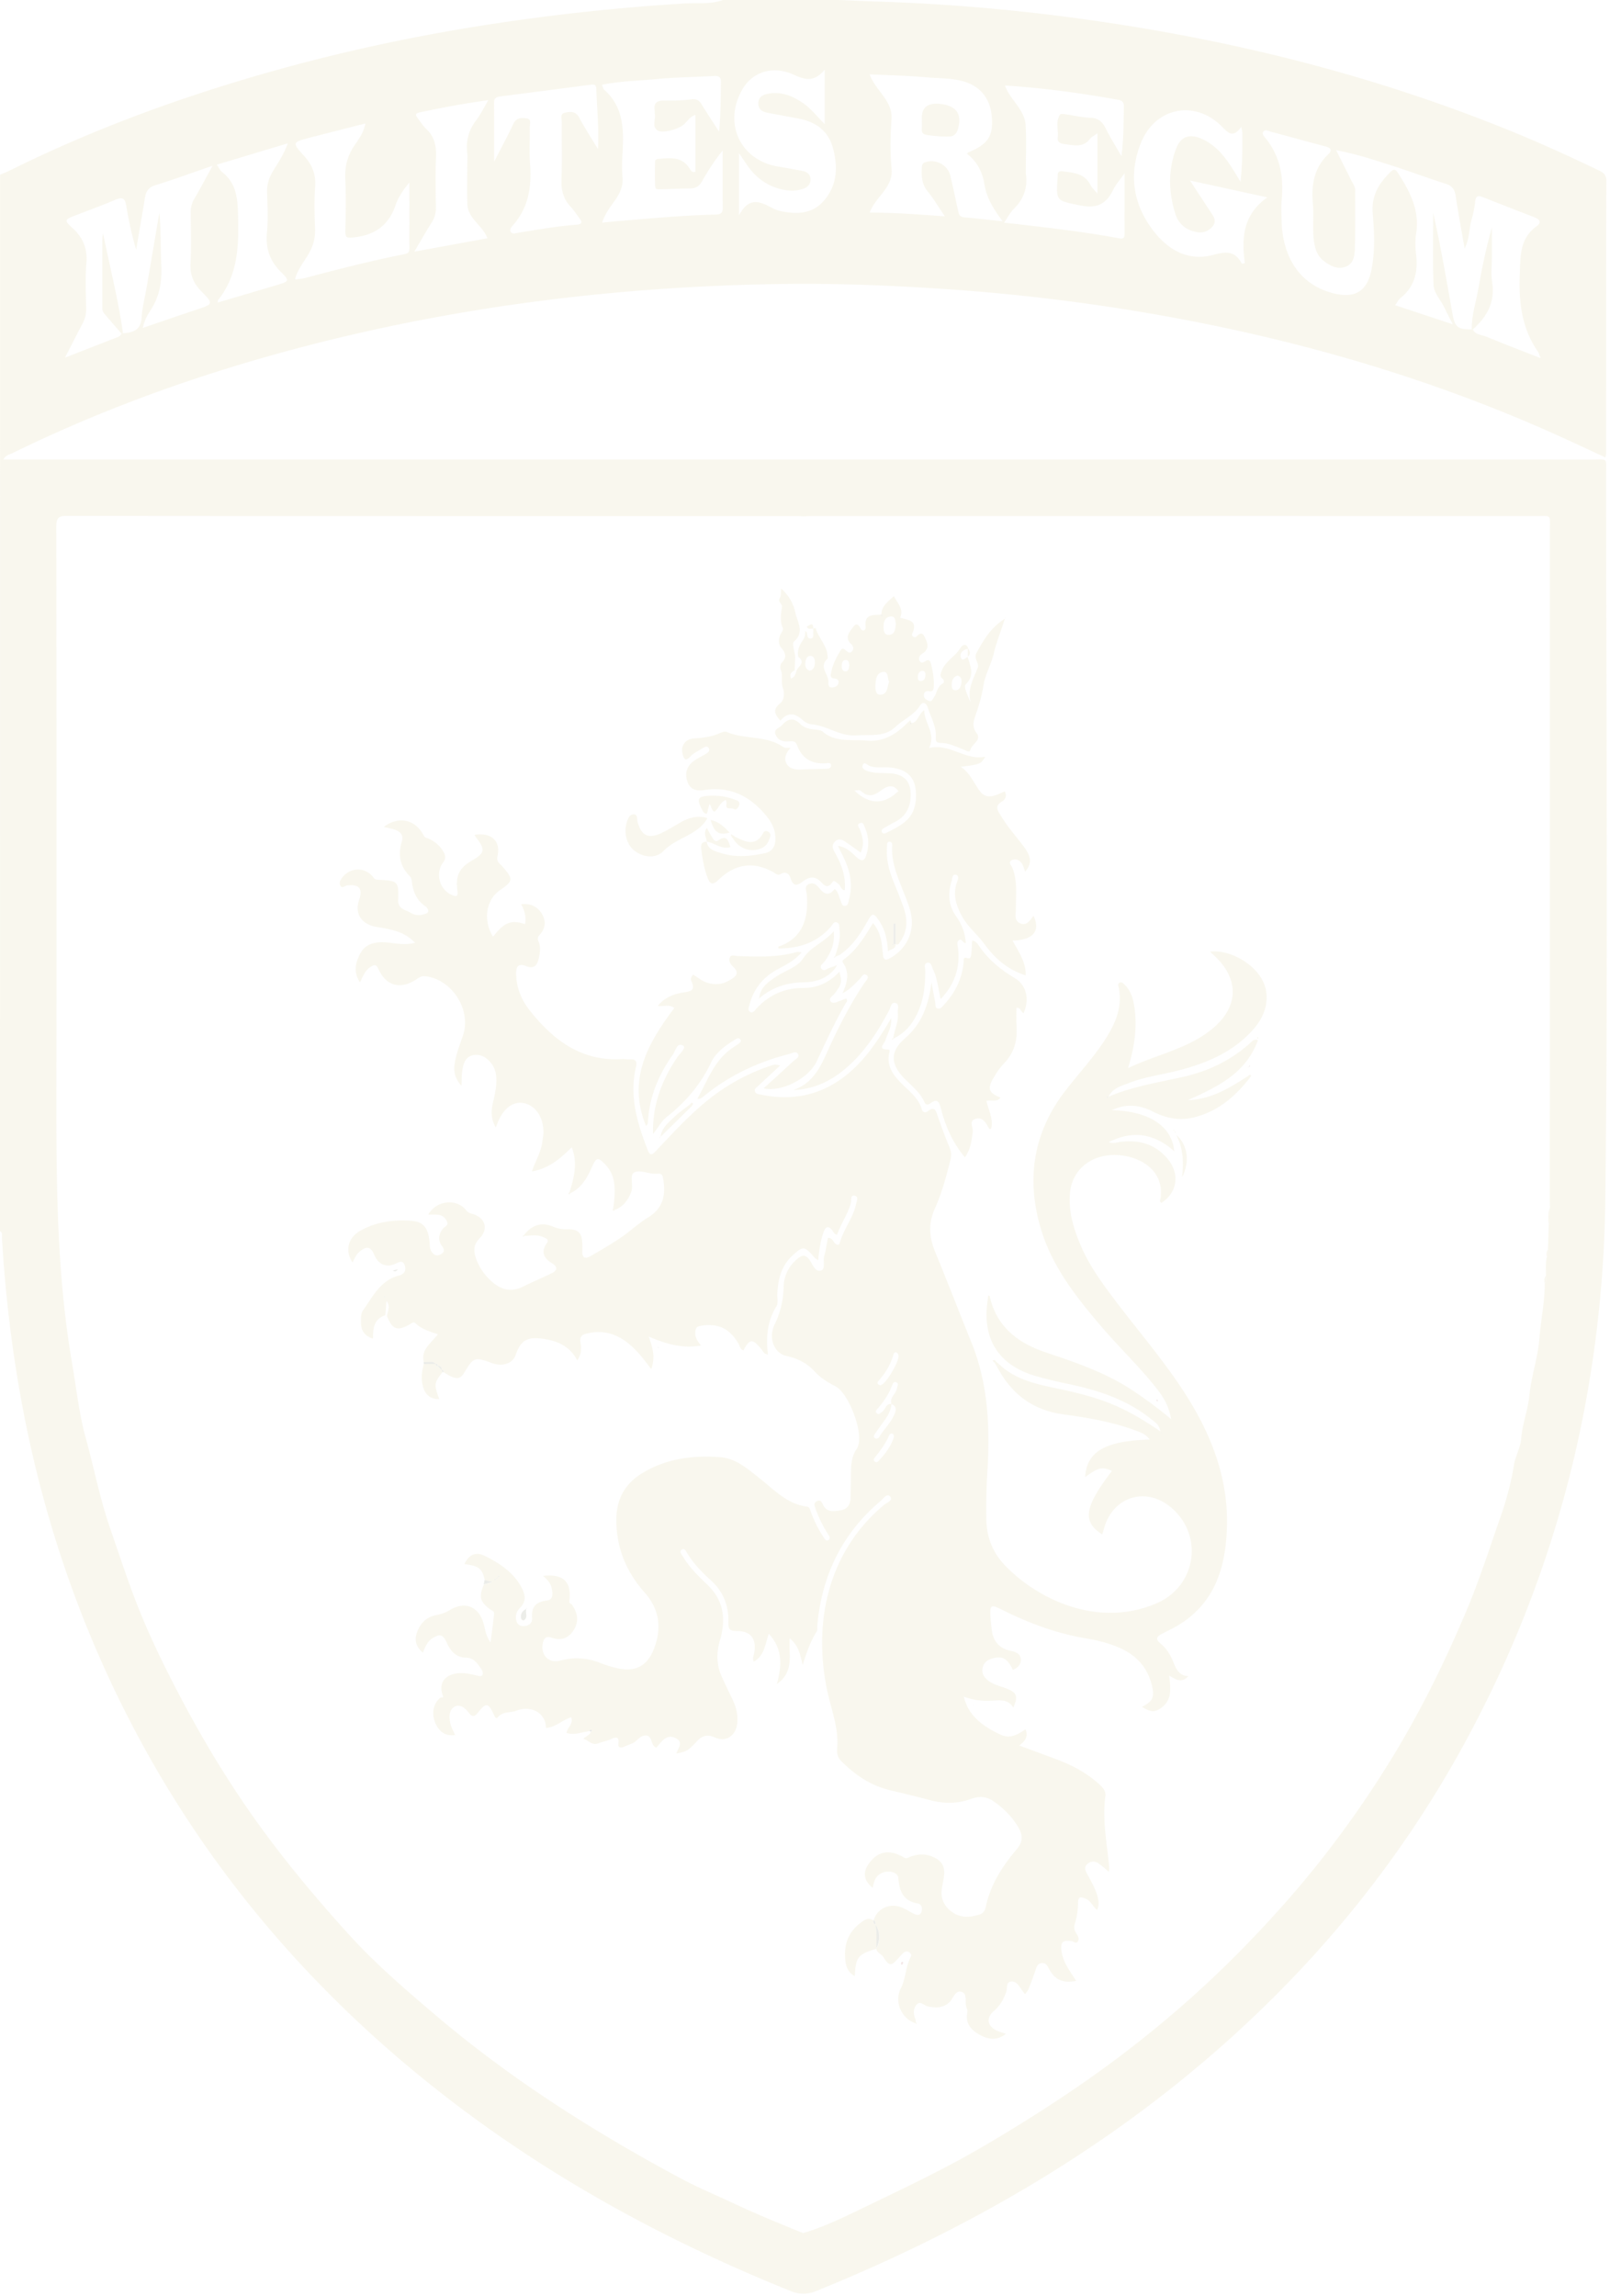 <svg xmlns="http://www.w3.org/2000/svg" width="364" height="519" fill="none"><g opacity=".1"><path fill="#C2B053" d="M189.743 0c3.245.132 6.491.282 9.741.39 20.411.692 40.667 2.851 60.796 6.315 28.225 4.86 55.687 12.392 82.198 23.284 6.432 2.64 12.746 5.541 19.015 8.55 1.023.491 1.677.964 1.673 2.31-.05 20.583-.037 41.171-.046 61.755 0 .209-.077.418-.159.813-3.686-1.704-7.287-3.4-10.914-5.036-29.644-13.356-60.646-22.152-92.649-27.616a452.242 452.242 0 0 0-46.544-5.473c-12.079-.791-24.166-1.269-36.262-1.087-36.24.537-72.011 4.855-107.132 13.951-23.015 5.96-45.344 13.851-66.723 24.325-.641.314-1.446.418-1.964 1.396H3.74c118.764 0 237.533 0 356.297.009 3.541 0 3.082-.478 3.082 3.168 0 54.491.441 108.986-.163 163.472-.487 44.009-11.015 85.726-32.321 124.465-14.401 26.184-33.085 48.922-55.568 68.574-26.939 23.547-57.523 40.994-90.553 54.382-1.927.781-3.732.813-5.687.027-31.993-12.874-61.673-29.657-88.02-52.073-25.235-21.465-45.773-46.717-61.078-76.16-13.224-25.434-21.798-52.373-26.189-80.684a301.418 301.418 0 0 1-3.096-29.289c-.027-.495.169-1.091-.445-1.409.01-79.611.01-159.231.01-238.851.758-.332 1.536-.632 2.277-1 15.87-7.87 32.344-14.215 49.254-19.448 19.72-6.105 39.794-10.624 60.204-13.71 14.424-2.183 28.898-3.728 43.458-4.587 2.728-.16 5.546.245 8.21-.76h26.325l.005-.004zM66.792 63.182c.736-.109 1.495-.145 2.214-.336 6.55-1.76 13.123-3.418 19.756-4.85 4.641-1.005 3.705-.06 3.768-4.692.055-4.01.014-8.019.014-12.032-1.377 1.659-2.5 3.313-3.123 5.136-1.568 4.573-4.723 6.769-9.437 7.255-1.455.15-1.964.16-1.919-1.486.11-3.928.169-7.864-.009-11.787-.127-2.769.505-5.146 2.037-7.446.95-1.423 2.096-2.837 2.518-5.024-4.477 1.141-8.628 2.182-12.769 3.26-3.705.964-3.828 1.095-1.173 3.973 1.923 2.086 2.796 4.26 2.582 7.11-.227 3.082-.154 6.196-.018 9.291.1 2.287-.45 4.241-1.664 6.187-1.063 1.705-2.309 3.36-2.864 5.36l-.186.268c.09-.06.182-.118.273-.182v-.005zM27.434 75.38c.127 0 .25-.014.377-.041 2.264-.155 4.046-.696 4.21-3.546.127-2.246.727-4.46 1.109-6.691.968-5.669 1.932-11.342 2.896-17.015.4 4.032.254 8.037.445 12.028.168 3.582-.4 6.86-2.36 9.919-.736 1.15-1.49 2.377-1.804 4.091 4.205-1.432 8.169-2.818 12.151-4.132 3.741-1.236 3.85-1.3 1.1-4.087-1.832-1.854-2.632-3.805-2.482-6.437.218-3.768.082-7.56.041-11.341-.014-1.173.218-2.187.828-3.214 1.327-2.241 2.532-4.56 4.118-7.446-4.741 1.632-8.824 3.132-12.97 4.418-1.577.491-2.1 1.45-2.331 2.891-.632 3.892-1.319 7.778-1.982 11.665-.982-3.305-1.696-6.61-2.237-9.946-.282-1.755-.936-1.991-2.51-1.314-2.977 1.282-6.04 2.368-9.063 3.55-2.396.937-2.5 1.069-.591 2.805 2.409 2.196 3.436 4.682 3.15 7.992-.291 3.377-.1 6.8-.046 10.205a6.857 6.857 0 0 1-.84 3.464c-1.269 2.368-2.469 4.773-3.946 7.655 4.21-1.641 7.896-3.087 11.591-4.514.51-.195 1-.355 1.15-.96h-.004zm305.316-.896c.077 0 .154-.004.232-.009.641 1.264 2.022 1.205 3.086 1.646 3.928 1.632 7.91 3.145 12.251 4.85-.323-.795-.4-1.168-.604-1.459-3.673-5.278-4.369-11.155-4.114-17.447.168-4.164-.059-8.128 3.804-10.914 1.105-.796.805-1.546-.481-2.032-3.883-1.473-7.742-3-11.606-4.524-1-.39-1.664-.463-1.795.96-.137 1.418-.46 2.836-.846 4.21-.568 2.031-.409 4.254-1.55 6.4-.718-4.155-1.441-8.01-2.023-11.883-.218-1.437-.773-2.26-2.223-2.723-4.241-1.35-8.405-2.928-12.651-4.269-3.855-1.218-7.696-2.514-12.142-3.323 1.291 2.573 2.4 4.778 3.505 6.978.336.668.805 1.287.8 2.091-.014 4.387.055 8.778-.077 13.16-.046 1.55-.264 3.373-1.969 4.064-1.854.755-3.554-.1-5.041-1.245-1.114-.855-1.732-2.023-2.046-3.423-.704-3.15-.15-6.342-.431-9.492-.378-4.241.204-8.096 3.45-11.196.995-.95.609-1.482-.609-1.8-4.16-1.096-8.301-2.241-12.451-3.36-.55-.15-1.237-.559-1.632.078-.305.49.2 1.018.523 1.409 3.377 4.118 4.141 8.891 3.659 14.028-.141 1.5-.05 3.023-.018 4.537.186 8.805 4.55 14.842 11.964 16.57 4.733 1.104 7.401-.587 8.356-5.383.836-4.196.636-8.482.286-12.66-.341-4.023 1.296-6.723 3.887-9.323.954-.96 1.259-.769 1.918.263 2.637 4.137 4.837 8.337 4.009 13.524-.245 1.55-.19 3.191-.009 4.755.459 3.923-.331 7.31-3.564 9.878-.436.35-.691.927-1.159 1.587l13.024 4.314c-.8-1.573-1.373-2.61-1.864-3.687-.813-1.782-2.432-3.328-2.505-5.282-.195-5.41-.068-10.828-.068-16.243 1.705 7.606 3.014 15.243 4.369 22.87.536 3.014 1.209 3.5 4.355 3.496v.01zm17.678 198.471c-.013-.455-.045-.905-.045-1.359.009-50.623.023-101.245.027-151.867 0-3.423.428-3.064-2.973-3.064-54.459-.009-108.913-.005-163.372 0-.832 0-1.659.055-2.491.082-.455-.023-.905-.064-1.359-.064-55.064 0-110.127.009-165.191-.05-2.023 0-2.291.723-2.291 2.482.045 42.376.073 84.753.018 127.129-.027 20.833.032 41.648 3.596 62.268.95 5.501 1.527 11.106 3.01 16.461 1.872 6.769 3.186 13.674 5.486 20.356 2.05 5.96 4.018 11.992 6.314 17.824 2.128 5.405 4.637 10.751 7.292 15.988 5.25 10.36 11.023 20.379 17.642 29.925 6.923 9.992 14.665 19.329 22.82 28.311 6.023 6.633 12.824 12.474 19.651 18.27 17.025 14.447 35.758 26.325 55.382 36.844 3.814 2.046 7.81 3.705 11.724 5.541 5.228 2.455 10.555 4.655 15.906 6.805 4.523-1.332 8.746-3.359 12.978-5.405 9.251-4.473 18.561-8.832 27.448-14.023 7.091-4.142 14.051-8.492 20.847-13.12 10.105-6.878 19.674-14.419 28.68-22.665 6.405-5.864 12.46-12.078 18.256-18.565 9.337-10.451 17.592-21.67 24.906-33.599 6.519-10.632 11.992-21.792 16.842-33.284 2.96-7.005 5.265-14.251 7.769-21.406 1.287-3.682 2.346-7.61 2.987-11.565.327-2.032 1.477-3.996 1.627-5.928.264-3.368 1.528-6.468 1.859-9.814.428-4.341 1.937-8.587 2.269-12.928.318-4.155 1.236-8.247 1.195-12.429.441-.518.232-1.145.287-1.727-.005-1.405-.141-2.814.209-4.2.382-.528.195-1.132.241-1.705.054-1.846.113-3.696.168-5.541.596-1.291.136-2.66.286-3.983v.005zM213.613 48.899c-1.478-2.172-2.546-4-3.873-5.618-1.328-1.623-1.437-3.419-1.328-5.328.032-.536.05-1.014.705-1.25 2.314-.85 5.091.495 5.71 2.932.65 2.56 1.15 5.155 1.731 7.728.178.786.21 1.664 1.373 1.764 2.751.245 5.496.554 8.746.89-2.091-2.79-3.641-5.3-4.123-8.382-.427-2.727-1.672-5.146-3.959-6.896.2-.159.3-.286.432-.34 4.396-1.833 5.573-3.665 5.196-8.088-.355-4.141-2.728-6.932-6.578-7.96-2.737-.731-5.551-.622-8.323-.877-4.164-.382-8.356-.454-12.702-.668 1.342 3.8 5.26 5.873 4.942 10.21-.273 3.687-.328 7.432.013 11.11.41 4.364-3.668 6.3-4.936 9.946 5.641-.023 11.041.418 16.965.836l.009-.009zM157.217 25.97c-1.232.441-1.782 1.396-2.527 2.1-1.178 1.119-4.923 2.182-6.037 1.41-1.35-.937-.336-2.51-.614-3.769-.045-.218.028-.459-.013-.677-.319-1.882.636-2.346 2.323-2.31 1.959.041 3.945.005 5.882-.259 1.191-.163 1.814.173 2.391 1.123 1.273 2.078 2.623 4.114 3.946 6.164.404-3.836.363-7.518.422-11.196.023-1.36-.709-1.423-1.727-1.368-4.3.232-8.614.286-12.896.695-4.033.387-8.115.428-12.265 1.296.214.477.273.904.518 1.123 4.473 3.99 4.437 9.228 4.11 14.574-.105 1.732-.132 3.486.013 5.214.155 1.854-.454 3.34-1.459 4.84-1.114 1.656-2.459 3.21-3.141 5.401 1.382-.136 2.559-.268 3.746-.363 7.223-.596 14.442-1.273 21.692-1.455.95-.023 1.823-.064 1.814-1.414-.032-4.35-.014-8.705-.014-13.06-1.822 2.218-3.282 4.55-4.654 6.928-.582 1.01-1.296 1.605-2.496 1.627-2.269.041-4.532.132-6.801.196-.522.014-1.259.104-1.291-.564-.1-1.882-.091-3.773-.027-5.66.023-.713.727-.627 1.241-.677 2.532-.259 4.996-.354 6.578 2.25.227.373.545.95 1.282.678V25.96l.004.01zm69.797 24.357c8.932 1.027 17.606 1.982 26.184 3.582.845.159 1.054-.282 1.054-1.005-.004-4.346 0-8.687 0-13.733-1.122 1.596-1.991 2.541-2.527 3.65-1.568 3.233-3.641 4.42-7.492 3.624-5.364-1.11-5.541-.85-5.104-6.414.013-.15.009-.3.013-.455.014-.66.318-.955 1-.864 2.46.341 5.019.414 6.383 3.082.35.691.981 1.237 1.586 1.969V30.148c-.695.5-1.296.759-1.641 1.214-1.668 2.177-3.878 1.44-5.991 1.182-.814-.1-1.464-.464-1.337-1.46.218-1.74-.586-3.6.55-5.2.15-.214.868-.087 1.309-.027 1.869.254 3.723.709 5.596.777 1.787.064 2.655.936 3.396 2.414 1.073 2.14 2.35 4.173 3.541 6.255.528-3.905.491-7.592.55-11.278.018-1.16-.641-1.355-1.523-1.51-8.368-1.486-16.778-2.64-25.365-3.182 1.218 3.296 4.482 5.419 4.686 8.988.196 3.468.041 6.955.041 10.432 0 .15-.018.305 0 .455.478 3.123-.418 5.746-2.686 7.982-.832.823-1.382 1.932-2.214 3.132l-.009.005zm53.641-21.666c-1.823 2.541-2.887 1.51-4.292.064-6.105-6.278-15.174-4.537-18.424 3.614-2.75 6.9-1.841 13.587 2.591 19.524 3.423 4.587 8.065 7.364 13.96 5.714 2.887-.804 4.814-.745 6.251 1.996.023.045.259-.018.695-.054-.722-5.537-.536-10.92 5.087-14.893-6.223-1.359-11.61-2.536-17.488-3.818 1.746 2.66 3.187 4.864 4.642 7.064.677 1.023 1.477 2.073.495 3.278-.918 1.127-2.164 1.595-3.641 1.318-2.359-.446-4.046-1.8-4.773-4.046-1.568-4.878-1.691-9.81.082-14.674 1.032-2.827 2.991-3.605 5.764-2.405 3.277 1.419 5.355 4.092 7.187 7.006.573.909 1.118 1.832 1.677 2.745.414-3.8.418-7.405.409-11.014 0-.278-.091-.555-.236-1.423l.014.004zm-94.204-12.896c-2.409 2.86-4.409 2.31-6.946 1.145-4.859-2.227-9.514-.618-11.782 3.496-4.228 7.66-.25 15.91 8.319 17.27 1.786.282 3.563.623 5.341.959 1.059.2 1.864.755 1.873 1.927.004 1.11-.668 1.787-1.709 2.132-1.246.419-2.505.5-3.801.305-3.909-.582-6.828-2.669-8.996-5.9-.505-.755-1.014-1.505-1.668-2.478v14.037c2.345-4.359 4.923-3.023 7.637-1.568 1.032.555 2.295.773 3.486.923 2.892.368 5.655-.073 7.742-2.287 3.359-3.559 3.568-7.868 2.355-12.305-1.073-3.914-3.951-5.914-7.828-6.628-2.3-.423-4.596-.86-6.892-1.29-1.223-.233-2.182-.77-2.136-2.192.045-1.405 1.05-1.91 2.245-2.128 2.951-.54 5.474.482 7.851 2.114 1.841 1.264 3.2 3.046 4.905 4.76V15.76l.004.005zm-74.728 20.783c1.477-2.882 2.986-5.664 4.327-8.528.696-1.477 1.946-1.427 3.064-1.254 1.141.177.637 1.368.65 2.11.059 2.645-.15 5.309.059 7.94.414 5.137-.218 9.915-3.736 13.979-.364.418-.959 1.036-.623 1.591.409.682 1.255.3 1.864.205 4.323-.682 8.632-1.469 13.005-1.787 1.373-.1 1.323-.636.628-1.527-.65-.837-1.21-1.75-1.932-2.519-1.655-1.759-2.182-3.768-2.087-6.182.168-4.305.018-8.623.073-12.937.009-.782-.555-1.955.864-2.2 1.213-.21 2.304-.296 3.063 1.136 1.214 2.296 2.651 4.473 4.242 7.114.263-4.9-.246-9.242-.359-13.596-.032-1.25-.896-.987-1.61-.891-6.659.854-13.314 1.75-19.979 2.582-.963.118-1.545.331-1.536 1.454.032 4.364.014 8.733.014 13.31h.009zm-1.309-13.9c-5.524.74-10.592 1.718-15.647 2.79-1.032.219-.737.737-.337 1.273.637.846 1.223 1.755 1.978 2.478 1.855 1.764 2.277 3.882 2.168 6.36-.163 3.772-.077 7.564-.027 11.341.018 1.26-.255 2.341-.941 3.41-1.291 2.013-2.46 4.109-3.928 6.591 5.833-1.068 11.165-2.046 16.529-3.027-1.164-2.978-4.405-4.424-4.537-7.651-.118-2.946-.027-5.9-.027-8.85 0-.983.091-1.978-.018-2.951-.296-2.687.363-5.032 2.018-7.196.991-1.3 1.714-2.81 2.764-4.578l.005.01zM49.018 37.23c.49.7.736 1.3 1.177 1.646 3.373 2.614 3.532 6.169 3.632 10.1.168 6.77-.05 13.275-4.523 18.861-.077.096-.046.278-.082.56 4.514-1.333 8.978-2.646 13.433-3.97 2.719-.808 2.864-.967.9-2.9-2.568-2.527-3.536-5.363-3.2-8.936.282-3 .132-6.05.027-9.074-.059-1.74.391-3.227 1.269-4.71 1.136-1.922 2.463-3.759 3.413-6.4a25627.2 25627.2 0 0 0-16.05 4.823h.004z"/><path fill="#C0AF52" d="M332.749 74.483c-.081-3.21.987-6.241 1.514-9.35.782-4.6 1.759-9.165 3.041-13.747V58.1c0 1.891-.25 3.823.05 5.669.737 4.532-1.168 7.855-4.373 10.71-.077 0-.154.004-.232.009v-.005zm-305.316.896c-1.236-1.427-2.468-2.86-3.704-4.287-.355-.409-.61-.845-.61-1.418V55.15c0-.795 0-1.587.182-2.396 1.528 7.537 3.437 14.979 4.514 22.584-.123.023-.25.036-.377.04h-.005zm322.709 201.557c-.068-1.341-.232-2.686.286-3.982-.15 1.323.309 2.691-.286 3.982zm-.909 13.174c-.1-.609-.114-1.2.286-1.727-.055.581.155 1.209-.286 1.727zm.502-5.928c-.146-.6-.141-1.182.241-1.705-.05.573.141 1.182-.241 1.705z"/><path fill="#3D431B" d="M66.792 63.182c-.09.06-.182.118-.273.182l.187-.268.09.086h-.004z"/><path fill="#C0AF52" d="M208.408 26.657c0-2.437 1.426-3.487 4.278-3.15 3.613.422 4.9 2.368 3.85 5.773-.3.973-.859 1.554-1.909 1.586-1.655.046-3.292-.1-4.933-.327-.927-.127-1.345-.455-1.291-1.4.046-.823.009-1.65.009-2.478l-.004-.004zM87.067 297.365c-2.528.832-2.741 2.927-2.741 5.241-2.182-.613-2.796-2.168-2.732-4.118.022-.741.04-1.632.436-2.187 2.237-3.141 3.955-6.846 8.196-7.946 1.11-.286 1.668-1.073 1.296-2.223-.423-1.313-1.21-.868-2.128-.432-2.023.969-3.868.146-4.76-1.977-.8-1.909-1.695-2.105-3.331-.768-.796.65-1.137 1.573-1.587 2.454-1.736-2.513-1.159-5.532 1.769-7.186 3.532-1.996 7.537-2.528 11.519-2.237 2.745.2 3.777 1.677 4.09 4.578.087.822-.004 1.672.487 2.409.541.809 1.214 1.095 2.114.564.882-.523.782-1.082.227-1.846-.972-1.341-.777-2.655.237-3.946.382-.486 1.418-.654.804-1.786-.518-.946-1.2-1.291-2.145-1.35-.646-.041-1.291-.009-1.996-.009 1.76-3.201 6.373-3.746 8.537-1.032.428.536.837.695 1.432.863 2.855.8 3.75 3.323 1.669 5.478-1.596 1.646-1.387 3.168-.723 4.919.677 1.795 1.768 3.318 3.168 4.641 2.191 2.073 4.573 2.8 7.423 1.368 2.092-1.045 4.251-1.945 6.351-2.968 1.3-.632 1.518-1.414.127-2.269-1.809-1.109-2.591-2.513-1.204-4.495.672-.964-.196-1.132-.773-1.414-1.368-.668-2.819-.309-4.241-.309l-.141-.137c1.777-2.3 3.955-3.032 6.482-1.973 1.077.45 2.1.669 3.259.637 2.551-.073 3.387.777 3.464 3.309.014.528.032 1.059 0 1.582-.104 1.646.691 1.859 1.914 1.146 2.278-1.328 4.569-2.641 6.746-4.119 2.118-1.436 3.996-3.246 6.173-4.573 3.423-2.082 4.073-5.041 3.464-8.669-.154-.923-.327-1.336-1.35-1.236-1.741.163-3.727-.909-5.064-.364-1.373.564-.236 2.95-.832 4.491-.727 1.869-1.773 3.292-3.655 4.032l-.404-.354c.259-1.868.45-3.75.213-5.623-.186-1.514-.772-2.896-1.827-4.051-1.85-2.027-2.173-1.954-3.282.541-1.05 2.36-2.341 4.551-4.805 5.737a7.004 7.004 0 0 1-.182-.218c1.005-3.264 1.909-6.532.5-10.164-2.568 2.532-5.15 4.791-8.996 5.45.8-2.409 2.087-4.405 2.35-6.728.077-.677.232-1.35.246-2.023.059-3.391-1.723-6.1-4.346-6.664-2.519-.541-4.782 1.182-6.082 4.619-.105.277-.232.55-.36.845-.959-1.741-1.154-3.355-.609-5.659.437-1.846.846-3.678.732-5.596-.068-1.169-.373-2.26-1.082-3.169-1.023-1.318-2.377-2.232-4.1-1.914-1.777.332-2.237 1.892-2.487 3.423-.163 1.005-.122 2.046-.2 3.505-1.523-1.682-1.804-3.273-1.527-5.046.341-2.182 1.155-4.218 1.864-6.286 1.995-5.801-2.464-12.77-8.555-13.438-.764-.082-1.264.232-1.842.627-3.645 2.469-6.91 1.687-8.705-2.245-.554-1.214-1.018-.95-1.773-.487-1.232.76-1.69 2.073-2.404 3.492-1.478-2.201-1.06-4.26-.078-6.246.891-1.801 2.26-2.655 4.483-2.801 2.536-.168 5.032.864 8.055.105-2.196-2.287-4.692-2.855-7.224-3.337-.963-.181-1.968-.259-2.868-.609-2.496-.964-3.446-3.173-2.578-5.691.896-2.596.06-3.619-2.65-3.346-.523.055-1.182.837-1.582.018-.372-.763.146-1.454.65-2.036 1.878-2.164 5.137-2.073 6.846.25.341.468.664.473 1.105.5 4.514.263 4.605.327 4.473 4.609-.063 2.11 1.855 2.219 2.991 2.946.96.614 2.41.523 3.496 0 .573-.277.268-1.146-.282-1.514-2.06-1.386-2.882-3.409-3.132-5.773-.036-.359-.164-.791-.404-1.027-2.292-2.264-2.746-4.928-1.823-7.924.422-1.373-.328-2.159-1.482-2.595-.819-.309-1.705-.432-2.619-.65 3.296-2.546 7.133-1.751 9.015 1.895.322.628.822.578 1.24.782 1.333.65 2.428 1.559 3.178 2.823.459.773.728 1.555.009 2.496-1.877 2.459-.836 6.168 1.937 7.364 1.118.482 1.464.314 1.277-.996-.477-3.336.446-5.141 3.26-6.759 2.963-1.709 3.104-2.523.927-5.264-.127-.159-.182-.373-.282-.587 3.769-.563 5.937 1.409 5.155 4.842-.305 1.336.627 1.741 1.177 2.391 2.428 2.864 2.419 3.2-.663 5.327-3.137 2.169-3.814 6.842-1.514 10.483 2.564-3.278 4.032-3.855 7.228-2.85.273-1.467-.021-2.961-.882-4.482 2.132-.25 3.755.522 4.782 2.327.927 1.628.609 3.296-.614 4.61-.541.581-.431 1.022-.231 1.495.572 1.346.309 2.65 0 3.982-.369 1.559-1.205 2.223-2.787 1.578-1.814-.737-2.314.127-2.282 1.791.064 3.159 1.227 5.914 3.155 8.328 5.314 6.664 11.646 11.451 20.765 10.887.6-.036 1.209.095 1.814.068 1.364-.068 1.645.482 1.345 1.782-1.536 6.587.332 12.706 2.682 18.756.587 1.509 1.182.873 1.901.105 3.886-4.128 7.718-8.319 12.201-11.842a45.44 45.44 0 0 1 13.269-7.228c.423-.146.854-.296 1.295-.364.273-.045.569.059 1.282.155-1.809 1.686-3.386 3.15-4.959 4.623-.377.35-.95.659-.75 1.277.186.582.818.6 1.323.705 8.832 1.846 16.242-.718 22.374-7.237 2.755-2.928 4.882-6.305 7.096-10.028.132 2.1-.873 3.5-1.332 5.059-.195.66-1.918 2.055.623 2.01.527-.009.314.586.25.895-.559 2.696.741 4.641 2.482 6.464 1.809 1.896 4.091 3.419 4.896 6.128.227.759.777.914 1.396.437 1.463-1.132 1.772-.164 2.182 1.045a122.877 122.877 0 0 0 2.704 7.205c.396.959.446 1.791.187 2.819-.95 3.741-1.937 7.482-3.519 10.987-1.527 3.382-1.277 6.519.096 9.837 2.8 6.764 5.414 13.61 8.169 20.393 3.918 9.65 4.227 19.719 3.577 29.907-.214 3.327-.232 6.65-.2 9.982.036 4.051 1.387 7.564 4.169 10.483 7.132 7.482 20.869 14.41 34.33 8.614 8.905-3.837 10.737-15.215 3.368-21.574-5.709-4.928-13.292-2.596-15.269 4.696-.119.431-.264.854-.405 1.304-4.564-2.923-4.046-6.155 2.214-14.365-2.214-.986-3.059-.791-6.069 1.405.337-5.732 4.519-8.205 14.592-8.478-.904-1.3-2.195-1.682-3.404-2.127-5.21-1.919-10.66-2.823-16.115-3.569-6.974-.954-11.788-4.664-14.979-10.76l.491-.541c4.141 3.905 9.533 4.655 14.756 5.81 9.091 2.005 13.987 4.087 21.656 9.328-.186-1.487-1.25-2.114-2.118-2.809-5.455-4.369-11.874-6.478-18.597-7.883-2.587-.541-5.169-1.132-7.696-1.886-8.065-2.405-11.788-8.219-10.692-16.52.068-.523.118-1.05.182-1.6.136.032.322.041.332.082 1.509 6.914 6.346 10.623 12.61 12.737 6.737 2.273 13.455 4.514 19.46 8.46a95.299 95.299 0 0 1 8.951 6.65c-.455-2.823-1.623-4.786-3.018-6.596-3.987-5.155-8.756-9.619-12.965-14.583-5.505-6.486-10.774-13.169-13.324-21.424-3.532-11.415-1.964-22.115 5.464-31.698 3.1-4 6.578-7.714 9.269-12.033 2.132-3.423 3.573-7 2.755-11.151-.077-.391-.332-.95.209-1.191.486-.218.85.214 1.164.518 1.427 1.405 1.891 3.233 2.164 5.124.645 4.491.036 8.873-1.451 13.696 6.765-3.227 13.983-4.446 19.52-9.301 5.41-4.745 5.523-10.714.378-15.76-.423-.418-.873-.809-1.355-1.259 4.118-.546 9.523 2.336 11.701 6.173 1.905 3.359 1.341 7.569-1.705 11.128-4.577 5.346-10.751 7.91-17.369 9.596-3.655.932-7.437 1.392-10.965 2.783-1.746.686-3.737 1.15-4.628 3.154-.122.009-.245.014-.368.023l.082.209.255-.273c5.305-2.268 10.969-3.195 16.551-4.418 5.946-1.3 11.278-3.81 15.774-7.978.323-.3.65-.65 1.509-.436-2.718 7.627-9.278 10.623-15.878 13.605 5.241-.186 9.473-2.755 13.646-5.473l.409.386c-3.323 4.278-7.273 7.651-12.687 8.978-3.255.8-6.264.191-9.201-1.3-2.932-1.491-5.946-1.936-9.323-.336 8.432.205 13.587 3.609 14.11 9.292-4.441-3.96-9.255-4.855-14.833-2.064 1.032.354 1.768.073 2.532-.037 4.346-.604 8.141.491 10.942 3.996 2.677 3.346 1.968 7.496-1.523 9.746-.518-.186-.296-.618-.246-.927.978-6.241-4.364-9.387-9.137-9.819-6.137-.554-10.828 3.028-11.314 8.533-.369 4.2.822 8.087 2.427 11.869 1.814 4.277 4.491 8.023 7.264 11.723 6.201 8.288 13.147 16.038 18.343 25.052 4.918 8.538 7.891 17.629 7.432 27.63-.391 8.442-2.691 15.969-10.182 20.934-1.441.954-3.028 1.691-4.569 2.491-1.173.609-1.405 1.213-.259 2.141 1.436 1.173 2.359 2.736 3.018 4.459.573 1.505 1.319 2.832 3.282 2.946-1.577 1.673-2.882.695-4.336-.141.341 2.823.754 5.614-1.996 7.441-1.368.91-2.296.778-4.141-.377 2.477-1.259 2.905-2.232 2.2-4.996-1.055-4.123-3.687-6.846-7.546-8.459-2.237-.937-4.569-1.564-6.964-1.955-6.846-1.114-13.26-3.482-19.438-6.592-2.446-1.227-2.66-1.032-2.51 1.691.05.905.178 1.805.269 2.71.259 2.627 1.586 4.355 4.227 4.927 1.082.232 2.196.55 2.351 1.787.154 1.25-.637 2.077-1.796 2.541-1.173-2.605-2.368-3.232-4.66-2.582-1.122.318-1.904.946-2.159 2.082-.286 1.259.318 2.214 1.282 2.937 1.232.922 2.741 1.232 4.141 1.777 2.319.909 2.641 1.773 1.5 4.309-1.041-1.768-2.65-1.709-4.359-1.595-2.182.145-4.364.045-6.832-.891.568 2.273 1.595 3.832 3 5.178 1.545 1.486 3.391 2.509 5.314 3.418 2.164 1.027 3.905-.032 5.655-1.214.623 1.628-.032 2.682-1.45 3.664 3.118 1.155 5.946 2.178 8.755 3.246 3.414 1.3 6.592 3.014 9.319 5.491.809.737 1.582 1.555 1.423 2.7-.737 5.41.377 10.701.859 16.038.041.427-.041.868-.055 1.096-.74-.609-1.495-1.305-2.322-1.891-.814-.573-1.701-.609-2.505.063-.823.687-.546 1.46-.132 2.241.964 1.796 2.041 3.551 2.482 5.569.168.782.25 1.623-.214 2.623-.982-.777-1.395-2.055-2.532-2.518-.913-.373-1.768-.741-1.768.868a16.04 16.04 0 0 1-.755 4.909c-.291.909.082 1.61.546 2.323.295.459.473 1.046.195 1.509-.391.655-.927.046-1.395-.027-2.069-.332-2.596.223-2.305 2.323.364 2.568 1.977 4.519 3.278 6.651-2.91.577-4.655-.159-6.033-2.551-.418-.727-.718-1.6-1.763-1.468-1.01.127-1.178 1.032-1.451 1.818a95.202 95.202 0 0 1-1.491 4.028c-.163.409-.495.75-.804 1.2-.268-.354-.5-.645-.709-.95-.65-.936-1.31-2.127-2.564-1.914-1.046.182-.7 1.519-.982 2.323-.582 1.687-1.423 3.16-2.782 4.323-1.746 1.496-1.568 3.273.473 4.337.659.345 1.4.527 2.236.832-2.005 1.595-4 1.286-5.914.218-1.859-1.036-3.259-2.491-2.823-4.905.068-.386.077-.691-.104-1.064-.573-1.204.272-3.2-1.082-3.704-1.564-.587-1.941 1.518-2.905 2.368-1.482 1.305-3.128 1.259-4.901.859-.809-.182-1.595-1.314-2.441-.395-.832.904-.763 2.077-.313 3.213.109.273.095.591.136.887l-.105.109c-3.163-1-4.841-4.891-3.323-7.828 1.173-2.268 1.064-4.928 2.282-7.178.201-.372.028-.727-.318-.977-.422-.305-.891-.296-1.259.009-.459.382-.832.859-1.236 1.3-1.669 1.823-2.078 1.832-3.401-.282-.45-.713-1.427-.904-1.586-1.823.895-1.882.973-3.732-.2-5.541l.023.041c-.023-.386-.023-.777-.478-.946l.037.05c.713-2.723 3.641-4.114 6.391-2.977.905.373 1.727.936 2.609 1.364.619.3 1.387.609 1.764-.228.382-.845.15-1.873-.8-2.045-3.282-.587-4.15-2.81-4.359-5.714-.109-1.505-2.614-1.987-4.219-.919-1.109.737-1.336 1.91-1.591 3.096-1.986-1.641-2.291-3.359-.977-5.305 2.014-2.977 4.759-3.532 8.028-1.559.613.368.986 0 1.454-.173 1.537-.55 3.064-.723 4.651-.141 2.464.9 3.318 2.26 2.918 4.86-.136.895-.341 1.782-.454 2.677-.282 2.264.677 4.001 2.5 5.228 1.914 1.291 4.023 1.086 6.105.427.786-.25 1.182-.936 1.341-1.704 1.054-5.037 3.764-9.21 7.005-13.042 1.427-1.687 1.409-3.16.373-4.924-1.45-2.468-3.437-4.414-5.76-6.009-1.536-1.055-3.314-1.05-5.009-.423-3.105 1.146-6.196 1.082-9.347.232-2.986-.805-6-1.514-9.005-2.241-4.332-1.046-7.828-3.441-10.928-6.555-.85-.855-1.018-1.8-.927-2.887.322-3.686-.741-7.087-1.669-10.628-3.968-15.147-1.618-32.83 12.288-44.417.595-.496 2.091-.991 1.35-1.882-.7-.846-1.519.473-2.123.982-8.769 7.414-13.369 16.96-14.342 28.334-.032.377.1.845-.078 1.118-1.427 2.209-2.277 4.678-3.227 7.66-.596-2.505-.955-4.487-2.928-6.032-.318 3.613 1.178 7.427-2.9 10.346 1.196-4.382 1.268-8.01-1.823-11.383-.854 2.432-1 4.991-3.395 6.301-.346-.778-.028-1.337.081-1.919.591-3.236-.736-5.032-4.018-5.005-1.641.014-1.827-.604-1.8-1.963.082-3.733-1.128-6.928-3.978-9.501-2.014-1.823-3.918-3.787-5.35-6.142-.268-.441-.568-1.154-1.141-.822-.746.431-.141 1.063.15 1.545 1.486 2.5 3.564 4.5 5.632 6.492 3.7 3.563 4.155 7.827 2.778 12.491-.823 2.787-.819 5.515.386 8.187.809 1.792 1.664 3.56 2.514 5.328.8 1.673 1.2 3.419.995 5.278-.3 2.746-2.504 4.323-4.973 3.205-1.9-.859-3.014-.396-4.296 1-1.882 2.045-2.368 2.209-4.5 2.591.4-1.168 1.623-2.482.032-3.369-2.291-1.272-3.341.787-4.564 2.051-1.405-.5-.709-2.719-2.4-2.751-1.323-.027-1.937 1.369-3.06 1.805-.632.246-1.254.518-1.891.759-.786.296-1.318.259-1.2-.836.159-1.468-.523-1.428-1.614-.928-.95.437-2.018.619-3.004.996-1.405.541-2.146-.773-3.305-1.018.523-.628 1.409-.764 1.65-1.573.104-.091.304-.25.295-.259-.191-.268-.354-.141-.504.059-1.709.191-3.36.991-5.242.427.082-1.191 1.623-2.005 1.046-3.527-2.005.554-3.532 2.282-5.71 2.386.019-3.336-3.318-5.214-6.714-3.891-1.382.541-3.091.086-4.218 1.532-.323.414-.609-.141-.823-.609-1.264-2.741-1.787-2.837-3.587-.523-.773.991-1.291 1.096-2.068.095-.823-1.059-2.018-2.104-3.246-1.4-1.354.778-1.264 2.487-.918 3.919.205.864.686 1.659 1.046 2.486-2.16.296-3.687-.686-4.569-2.945-.823-2.1-.291-4.337 1.291-5.546.164-.127.755.341.432-.596-.914-2.645.513-4.523 3.323-4.868 1.536-.187 3.005.168 4.477.509.432.1 1.028.295 1.237-.164.145-.323-.009-.927-.241-1.254-.9-1.251-1.609-2.614-3.605-2.637-2.068-.023-3.418-1.487-4.218-3.318-.837-1.914-1.632-2.164-3.364-.991-1.128.763-1.546 1.968-2.069 3.177-1.482-1.241-1.973-2.746-1.35-4.496.723-2.045 2.114-3.545 4.282-3.964 1.123-.218 2.101-.518 3.092-1.123 3.568-2.177 6.705-.836 7.777 3.233.319 1.213.414 2.513 1.514 4.036.314-2.482.609-4.486.796-6.5.054-.605-.655-.755-1.055-1.073-2.168-1.718-2.409-2.778-1.259-5.496.559-.155 1.123-.309 1.941-.532l-1.736-.445c-.523-2.605-1.387-3.292-4.596-3.642.877-1.968 2.418-2.932 4.491-1.913 3.496 1.718 6.819 3.864 8.619 7.6.709 1.478.773 2.891-.523 4.16-.545.532-.905 1.204-.941 2.009-.05 1.123.359 2.059 1.527 2.141 1.137.082 2.214-.505 2.119-1.809-.182-2.573.854-3.664 3.432-3.982 1.486-.187 1.236-1.787.95-2.969-.25-1.036-1.005-1.795-1.909-2.586 4.577-.509 6.473 1.282 5.959 5.605-.086.741.369.618.546.868 1.323 1.823 1.673 3.737.477 5.714-1.168 1.937-2.891 2.546-5.064 1.787-1.295-.455-1.786.236-1.986 1.391-.446 2.627 1.4 4.468 3.954 3.791 3.114-.828 6.119-.641 9.101.545a26.85 26.85 0 0 0 3.45 1.096c4.496 1.114 7.283-.409 8.824-4.782 1.595-4.519.945-8.592-2.287-12.242-4.168-4.701-6.427-10.151-6.4-16.515.018-4.555 1.923-8.046 5.746-10.406 5.5-3.391 11.642-4.182 17.906-3.664 3.495.291 6.159 2.732 8.837 4.833 3.25 2.554 6.109 5.732 10.537 6.309.777.1.8.823 1.005 1.355.732 1.909 1.6 3.75 2.75 5.45.286.423.573 1.128 1.159.787.573-.332.209-.932-.091-1.387-1.127-1.714-2.014-3.55-2.718-5.468-.246-.664-.723-1.523.263-1.973.91-.418 1.119.459 1.437 1.027.923 1.632 2.455 1.264 3.837 1.068 1.45-.204 2.232-1.204 2.277-2.682.059-1.891.086-3.782.1-5.673.018-1.986.141-3.937 1.368-5.628.128-.177.178-.418.255-.631 1.164-3.173-2.155-11.929-5.16-13.447-1.777-.896-3.427-1.964-4.759-3.423-1.741-1.905-3.896-2.887-6.36-3.441-2.682-.605-4.114-4.028-2.586-7.137 1.341-2.737 1.936-5.451 2.018-8.455.073-2.555 1.173-4.81 3.278-6.478 1.041-.823 1.686-.796 2.55.336.723.955 1.264 2.814 2.564 2.46 1.168-.319.463-2.169.795-3.305.387-1.346.564-2.751.828-4.096 1.004-.009 1.109.727 1.5 1.132.445.464 1.018.695 1.209-.037.818-3.091 2.996-5.605 3.659-8.746.146-.691.664-1.727-.4-1.886-.959-.141-.586 1.004-.75 1.586-.714 2.573-2.259 4.769-3.168 7.246-.669-.109-.796-.691-1.114-1.063-.941-1.105-1.5-.678-1.905.431-.723 1.978-.986 4.064-1.245 6.415-.482-.378-.732-.514-.905-.719-2.177-2.568-2.541-2.586-5.032-.231-2.428 2.291-3.105 5.268-3.291 8.432-.055.977.263 2.177-.191 2.905-2.11 3.377-2.391 7.041-1.932 10.914-.959-.131-1.123-.804-1.482-1.227-2.046-2.428-2.591-2.405-4.064.286-.768-.231-.805-1.013-1.123-1.554-2.05-3.473-4.646-4.651-8.587-3.996-1.2.2-1.168 1.032-1.164 1.832 0 .927.568 1.682 1.291 2.618-4.205.732-7.878-.341-11.837-2.027.932 2.495 1.555 4.7.586 7.355-.9-1.155-1.618-2.15-2.413-3.078-3.114-3.613-6.692-6.114-11.833-5.045-1.332.277-2.023.677-1.741 2.222.227 1.246.209 2.569-.737 3.946-1.686-3.277-4.573-4.477-7.923-4.923-3.446-.454-4.882.409-6.032 3.737-.655 1.891-2.987 2.655-5.392 1.764-3.836-1.419-4.132-1.314-6.232 2.236-.941 1.587-2.041 1.55-4.614-.154.014-.3-.082-.505-.427-.496l.027.032c.004-.632-.314-.937-.937-.937l.032.028c.014-.337-.2-.446-.482-.487l.037.028c-.805-.828-1.832-.305-2.746-.46-.727-2.895 1.7-4.259 3.16-6.286-1.864-.628-3.669-1.164-5.055-2.492-.441-.422-.782-.036-1.178.191-2.918 1.669-4.014 1.282-5.26-1.809.123-1.104.86-2.227-.118-3.418l-.268 3.291-.036-.041zm25.038 59.546c.305 0 .473-.132.455-.455.2 0 .45.05.241-.291l-.205.318c-.15.15-.3.305-.454.455-.105.086-.564-.05-.2.323.054-.118.109-.237.163-.359v.009zm89.453-39.508c-.127 1.296-.668 2.427-1.414 3.473-.786 1.1-1.582 2.191-2.355 3.3-.213.309-.386.7.06.964.391.232.736.036.945-.309 1.059-1.728 2.582-3.141 3.405-5.032.432-.991.573-1.869-.664-2.378-.468-1.495 1.068-2.295 1.246-3.568.068-.482.523-1.078-.173-1.364-.559-.232-.777.359-.927.75-.737 1.932-1.855 3.614-3.21 5.159-.272.314-.736.705-.209 1.132.468.382.778-.091 1.146-.336.786-.523.841-1.914 2.15-1.796v.005zm-2.514-4.219c.068-.031.136-.068.205-.09 1.154-.378 4.105-5.383 3.895-6.683-.04-.25-.272-.577-.491-.659-.29-.109-.559.141-.65.459-.645 2.291-1.841 4.255-3.427 6.019-.405.445-.086.823.464.95l.004.004zm3.019 11.824c.036-.491 0-.8-.332-.904-.341-.11-.591.122-.709.4-.805 1.872-2.014 3.477-3.278 5.054-.195.246-.286.523-.036.801.241.272.572.272.786.054 1.582-1.609 2.896-3.4 3.573-5.4l-.004-.005zM86.931 293.037c-.046.041-.119.078-.123.123 0 .046.063.096.1.146.04-.046.113-.087.118-.132 0-.046-.064-.096-.096-.137zm175.764 30.921-.132-.086-.009.163.136-.072.005-.005zM159.772 190.265s0 .018.004.026h.022l-.026-.026zm46.301-26.765h.018l.014-.037-.032.042v-.005z"/><path fill="#C0AF52" d="M233.668 207.035c-.8 1.027-1.563 2.377-3.073 1.677-1.386-.641-.918-2.086-.918-3.254 0-3.092.387-6.201-.763-9.206-.205-.536-1.082-1.277-.205-1.759.85-.468 1.809-.114 2.35.773.323.527.473 1.159.718 1.791 1.501-1.819 1.482-3.26-.336-5.696-1.668-2.237-3.55-4.296-5.009-6.71-.819-1.359-1.76-2.332.186-3.5.632-.377 1.118-1.25.527-2.223-1.877.768-3.955 2.059-5.568-.023-1.373-1.773-2.123-4.018-4.351-5.555 4.405-.55 4.532-.604 5.532-2.295-4.504.977-7.959-3.069-12.696-1.95 1.591-3.373-1.082-5.542-1.109-8.565-1.373 1.005-1.387 2.691-2.859 2.95-.091.237-.223.228-.391.041-.114-.104-.223-.209-.337-.313-2.573 2.641-5.541 4.586-9.378 4.214-3.368-.328-7 .518-9.978-2.019-.509-.432-1.432-.432-2.177-.522-1.087-.137-2.146-.46-2.882-1.201-1.578-1.586-2.892-1.181-4.183.282-.554.628-1.872.841-1.45 2.014.418 1.164 1.4 1.691 2.696 1.641.782-.032 1.764-.314 2.15.75 1.146 3.155 3.423 4.441 6.696 4.164.414-.036 1.005-.15 1.027.518.019.582-.527.714-.959.732-1.963.082-3.927.091-5.891.178-1.382.059-2.714-.241-3.305-1.51-.55-1.186.091-2.368.996-3.373-.596-.054-1.241.082-1.614-.181-3.85-2.719-8.696-1.66-12.792-3.423-.35-.15-.918-.041-1.296.14-1.954.928-4.014 1.182-6.15 1.323-1.955.128-3.037 1.714-2.555 3.496.241.9.514 1.914 1.746.591.745-.805 1.845-1.277 2.795-1.887.455-.29 1.032-.6 1.382 0 .319.551-.132.982-.622 1.269-.851.491-1.742.918-2.546 1.468-1.691 1.15-2.337 2.75-1.691 4.732.641 1.973 2.091 2.26 3.973 1.978 5.996-.896 10.578 1.623 14.183 6.214 1.141 1.45 1.823 3.123 1.768 5.032-.045 1.55-.782 2.696-2.259 3.018-3.346.732-6.755 1.06-10.083-.009-1.295-.413-2.9-.754-3.191-2.55-1-.004-1.377.455-1.25 1.487.264 2.177.605 4.327 1.355 6.409.554 1.541 1.072 2.16 2.573.709 3.673-3.554 7.832-4.286 12.41-1.709.491.277.977.818 1.636.414 1.246-.768 1.973.068 2.259.991.655 2.132 1.769 1.414 2.873.595 1.16-.863 2.328-1.159 3.519-.227 1 .782 1.745 2.437 3.123.355.268-.405.9.245 1.323.554.522.382.486 1.314 1.395 1.364.282-3.178-.782-5.955-2.309-8.614-.5-.864-.646-1.719.186-2.46.787-.7 1.569-.318 2.278.155 1.154.773 2.277 1.605 3.432 2.423.905-1.864.473-3.514-.159-5.178-.182-.482-.868-1.191.05-1.5.759-.255.9.632 1.118 1.132.846 1.941.918 3.946.318 5.978-.395 1.336-.959 1.763-2.186.659-1.164-1.046-2.255-2.314-4.282-2.605.536 1.077.941 1.873 1.327 2.678 1.45 3.013 2.105 6.136 1.177 9.441-.15.537-.122 1.355-.868 1.437-.814.091-.791-.746-1.036-1.259-.419-.869-.487-1.923-1.341-2.564-1.016 1.409-2.094 1.436-3.237.082-.05-.06-.1-.114-.15-.173-.609-.687-1.196-1.441-2.282-1.055-1.277.455-.723 1.441-.641 2.296.573 5.978-1.305 10.187-6.364 11.878-.046.014-.027.232-.046.436 4.687-.013 8.787-1.313 11.915-4.986.364-.428.605-1.214 1.373-.873.668.295.454 1.05.541 1.623.304 2.091-.391 4.018-.987 5.964l.128.109c.395-.191.832-.327 1.182-.582 2.641-1.905 4.4-4.532 5.955-7.328 1.145-2.064 1.413-2.059 2.754-.054 1.328 1.986 1.773 4.236 1.923 6.787.691-.646 1.8-.441 1.709-1.619a52.359 52.359 0 0 1-.459-.041v.028l-.05.018c-.041.1-.077.204-.118.304-.05-.068-.1-.131-.145-.2.086-.036.177-.068.263-.104.005-.018.014-.032.019-.05h.027v-4.619c.154 0 .309 0 .459-.004v4.659c.736.327.914-.364 1.159-.727 1.591-2.314 1.559-4.86.723-7.383-.759-2.286-1.75-4.5-2.609-6.755-.9-2.354-1.414-4.782-1.191-7.318.036-.419-.05-1.023.613-.978.609.041.582.605.555 1.05-.214 3.355 1.018 6.369 2.2 9.396.686 1.755 1.455 3.496 1.923 5.315 1.095 4.277-.714 8.3-4.437 10.464-1.223.709-1.677.586-1.809-.914-.209-2.368-.382-4.796-2.227-6.918-1.896 3.118-3.692 6.086-6.542 8.178-.323.236-.482.418-.173.877 1.405 2.095 1.005 4.273-.191 6.823 1.851-.964 2.823-2.186 3.933-3.255.431-.418.795-1.463 1.541-.854.695.568-.137 1.236-.482 1.75-2.882 4.273-5.26 8.823-7.451 13.469-2.009 4.269-3.45 8.942-8.623 10.751 5.227-.195 9.36-2.509 12.964-5.91 3.673-3.468 6.333-7.673 8.678-12.105.35-.664.455-1.959 1.487-1.65.909.273.386 1.45.477 2.227.227 2.009-.777 3.805-1.032 5.737l.05.064c2.973-1.414 4.746-3.882 5.892-6.855 1.05-2.719 1.295-5.578 1.3-8.469 0-.623-.4-1.587.4-1.791.982-.25 1.054.895 1.35 1.5.991 2.014 1.164 4.273 1.723 6.7 3.25-3.427 4.45-7.209 3.927-11.587-.068-.568-.377-1.246.159-1.705.669-.572.91.646 1.601.632-.141-2.355-.955-4.323-2.173-6.046-1.796-2.527-1.887-5.164-1.041-7.982.186-.614.159-1.655 1.013-1.414.8.223.373 1.187.173 1.777-.904 2.628-.245 4.846 1.014 7.306 1.327 2.591 3.541 4.273 5.164 6.5 2.427 3.332 5.35 5.892 9.387 7.151.105-2.969-1.596-5.323-2.968-7.86 4.677-.136 6.346-2.146 4.745-5.6v-.014zm-40.485-28.311c1.055-.105 1.137-.196 1.66.259 1.422 1.236 2.668.913 4.068-.091 1.332-.955 2.823-1.964 4.196-.05-3.464 3.359-6.823 2.877-9.928-.118h.004zm7.219 9.564c-.373.186-.782.232-1-.136-.227-.382.046-.719.396-.919.85-.486 1.695-.982 2.563-1.423 2.41-1.218 3.451-3.236 3.532-5.859.1-3.228-1.413-4.914-4.65-5.123-1.723-.109-3.482.068-5.146-.528-.541-.195-1.291-.554-1.073-1.231.332-1.019.95-.21 1.414 0 1.518.677 3.123.304 4.687.436 4.032.341 5.959 2.314 5.973 6.173.036 5.151-2.727 6.623-6.7 8.61h.004z"/><path fill="#C0AF52" d="M146.048 254.539c-4.278-10.415.386-18.684 6.405-26.661-1.2-.923-2.432-.237-3.732-.482 1.504-1.869 3.505-2.669 5.637-2.996 1.691-.259 3.013-.409 1.936-2.614-.182-.373-.082-.9.405-1.454 1.009.595 1.95 1.436 3.145 1.818 1.773.573 3.446.432 5.024-.496 1.268-.745 2.627-1.523.809-3.173-.528-.477-.996-1.345-.678-2.045.323-.719 1.21-.309 1.837-.287 4.464.137 8.928.341 13.292-.922.245-.073.536.027 1.091.063-1.637 2.019-3.755 2.896-5.692 3.991-3.136 1.778-5.159 4.364-6.073 7.833-.145.554-.491 1.3.132 1.659.677.391 1.059-.373 1.446-.786 2.891-3.087 6.355-4.664 10.664-4.637 3.105.018 5.86-1.259 8.069-3.655.677 2.273.505 2.923-1.127 5.005-.391.5-1.355.959-.873 1.641.495.7 1.382.2 2.086-.059.482-.177.964-.359 1.45-.541.491.536-.009.873-.195 1.205-2.364 4.223-4.428 8.591-6.45 12.987-1.746 3.796-7.906 7.055-12.006 6.114 2.368-2.159 4.569-4.136 6.728-6.159.463-.432 1.427-.828 1.077-1.537-.427-.868-1.304-.254-1.995-.082-7.051 1.791-13.497 4.81-19.17 9.415-.396.322-.737.773-1.623.75 2.337-4.255 3.864-8.865 8.105-11.647.377-.25.764-.491 1.128-.763.35-.269.845-.582.463-1.073-.35-.446-.827-.146-1.214.091-2.145 1.336-4.3 2.873-5.359 5.118-2.355 4.969-5.728 8.956-10.019 12.315-1.2.941-1.973 2.428-3.146 3.923-.132-6.596 1.973-12.155 5.446-17.31.591-.878 2.159-2.196 1.391-2.682-1.377-.864-1.741 1.172-2.332 2.009-3.155 4.446-5.25 9.337-5.623 14.86-.027.427.041.927-.459 1.273v-.009zm34.42-106.05c-.259-1.341.191-2.545.946-3.577.536-.728.691-1.455.632-2.291.131.15.354.286.386.454.095.577.082 1.346.845 1.287.801-.064.564-.86.582-1.41.009-.291.009-.577.009-.868.191-.032.541-.109.546-.091.568 2.155 2.432 3.746 2.659 6.042.032.3.146.75 0 .881-2.086 1.905.423 3.605.223 5.428-.059.555.123 1.228 1.05 1.055.577-.105 1.037-.318 1.196-.878.231-.813-.3-1.086-.978-1.145-.763-.064-.8-.541-.7-1.118.323-1.896 1.178-3.569 2.169-5.187.431-.705.8-.387 1.241 0 .386.336.845.773 1.35.186.491-.573.3-1.209-.168-1.627-1.323-1.182-.76-2.337.059-3.373.491-.623 1.127-1.982 2.05-.164.409.809 1.25.409 1.15-.332-.414-3.104 1.809-2.645 3.591-2.827-.159.259-.055.318.2.273l-.245-.237c.013-1.904 1.404-2.895 2.832-4.196.795 1.605 2.295 2.832 1.422 4.883 1.787.518 4.151.563 2.719 3.614-.232.495.514 1.104.986.618.755-.773 1.291-.991 1.814.068.532 1.077 1.114 2.214.109 3.337-.295.331-.763.504-1.054.836-.31.346-.414.827-.182 1.268.286.546.782.441 1.15.169.954-.705 1.264-.173 1.477.677.382 1.541.646 3.096.591 4.696-.027.795 0 1.545-1.186 1.318-.605-.114-1.037.223-1.069.864-.036.718.478 1.059 1.055 1.313.705.314.841-.241 1.164-.677.768-1.055.759-2.596 2.132-3.291.268-.136.227-.777-.1-1.009-.768-.546-.45-1.146-.223-1.778.814-2.268 3.178-3.286 4.319-5.318.218-.391 1.3-1.159 1.663.245l-.081.073c-1.073.223-1.887.918-1.56 1.955.341 1.072 1.028.018 1.564-.119l-.036-.022c.586 2.109 1.732 4.105-.446 6.241-.536.527.514 2.664 1.141 4.078-.854-2.982.65-5.36 1.609-7.91.355-.941-.977-2.05-.327-3.232 1.559-2.85 3.123-5.691 6.442-7.801-.891 2.869-1.919 5.305-2.464 7.705-.591 2.596-1.991 4.914-2.346 7.201-.368 2.359-.95 4.478-1.736 6.682-.455 1.282-1.037 2.728.145 4.26 1.237 1.609-1.1 2.464-1.414 3.864-.154.686-1.2-.023-1.782-.241-1.627-.6-3.195-1.418-4.982-1.391-.995.018-1.1-.541-1.045-1.309.172-2.432-1.128-4.469-1.81-6.669-.327-1.059-1.122-1.482-1.754-.459-1.378 2.218-3.81 3.132-5.601 4.85-2.436 2.337-5.682 1.668-8.782 1.891-3.796.273-6.624-2.245-10.128-2.495-.7-.05-1.491-.469-2.014-.96-1.755-1.645-3.41-1.836-5.032.132-1.246-1.395-1.878-2.514-.032-3.946.932-.722.973-2.418.591-3.432-.519-1.391.077-2.777-.469-4.109-.2-.482-.227-1.187.282-1.7 1.078-1.087.828-2.109-.1-3.178-.672-.777-.736-1.668-.432-2.718.191-.664.891-1.368.705-1.796-.714-1.668-.432-3.259-.186-4.932.086-.586-1.064-1.023-.469-1.986.305-.491.182-1.251.273-2.051 1.805 1.487 2.9 3.692 3.196 5.355.345 1.941 2.246 4.455-.3 6.624-.505.431.168 2.245.295 3.418-.05 1.032-.1 2.068-.154 3.1-.85.355-1.141.896-.8 1.823.863-.332.95-.95 1.168-1.477.041-1.155 2.45-2.005.446-3.428l.013-.009zm20.552 5.578c-.477-.696-.059-2.305-1.364-2.159-1.495.163-1.682 1.713-1.727 3.018-.032.9-.041 2.146 1.091 2.127 1.709-.027 1.532-1.727 2-2.982v-.004zm1.5-13.028c-.109-.787-.068-1.846-1.273-1.655-1.286.2-1.505 1.332-1.491 2.436.009.869.214 1.828 1.318 1.696 1.373-.164 1.337-1.396 1.45-2.477h-.004zm13.987 11.678c-.913.268-1.272.95-1.322 1.818-.041.668-.028 1.532.841 1.518.959-.018 1.254-.904 1.345-1.75.077-.691-.05-1.327-.864-1.586zm-33.47-1.087c.95-.177 1.127-.927 1.191-1.682.054-.695-.105-1.55-.851-1.659-.931-.136-1.218.727-1.295 1.505-.077.777.054 1.518.955 1.841v-.005zm8.982-1.245c-.109-.459-.064-1.255-.877-1.191-.696.054-.846.791-.841 1.4 0 .532.177 1.164.786 1.191.805.036.841-.687.928-1.405l.004.005zm17.215 2.241c0-.487-.118-.973-.677-.964-.741.009-.982.614-1.046 1.237-.059.55.064 1.141.782 1.059.718-.082.896-.696.941-1.332zm1.353 69.447c.291 1.545.573 3.091.868 4.632.091.482-.123 1.159.587 1.313.604.132.941-.39 1.295-.768 2.555-2.727 4.16-5.9 4.528-9.655.054-.568-.237-1.377.986-.955.614.214.727-.627.773-1.132.086-.941.105-1.891.155-2.877.904.136 1.263.773 1.618 1.291 2.091 3.055 4.832 5.314 8.019 7.187 2.7 1.586 3.4 4.941 1.982 7.96-.609-.282-.573-1.278-1.587-1.264 0 1.359-.082 2.746.018 4.123.237 3.255-.513 6.105-2.864 8.505-.936.959-1.7 2.128-2.377 3.296-1.414 2.441-1.068 3.305 1.614 4.423-.828 1.091-2.05.445-3.2.732.472 2.091 1.65 4.068 1.077 6.296-.164.009-.391.073-.423.018-.723-1.246-1.405-2.809-3.173-2.237-1.495.482-.423 1.955-.554 2.951-.278 2.036-.514 4.036-1.787 5.736-2.759-3.309-4.455-7.109-5.464-11.223-.341-1.387-.846-2.119-2.259-1.041-.564.427-1.073.545-1.432-.255-1.023-2.282-3.014-3.745-4.678-5.482-3.064-3.191-3.037-6.037.305-8.914 3.891-3.351 5.359-7.719 5.982-12.665l-.009.005zm-50.756-37.163c0 .105.028.196 0 .25-2.245 3.746-6.905 4.174-9.796 7.201-1.832 1.918-4.764 1.441-6.678-.104-1.763-1.428-2.436-4.264-1.554-6.646.268-.723.609-1.555 1.477-1.519.95.037.691 1.032.846 1.628.827 3.154 2.386 4.004 5.327 2.659 1.573-.723 3.037-1.687 4.551-2.537 1.832-1.032 3.75-1.513 5.836-.936l-.009.004z"/><path fill="#C0AF52" d="M171.649 225.764c.168-2.591 2.11-3.819 3.969-5.06 2-1.332 4.632-2 5.941-4.014 1.741-2.673 4.723-3.6 6.933-6.15.295 2.846-.646 4.859-2.014 6.759-.378.523-1.264 1.028-.773 1.701.605.822 1.332-.123 2.009-.26.364-.072.705-.24 1.055-.368.082.087.163.173.25.259-1.787 2.473-4.364 3.405-7.246 3.437-3.846.045-7.246 1.123-10.16 3.664l.032.036.004-.004zm26.485 214.799c-4.15 1.218-4.695 1.896-4.873 6.169-1.409-.705-1.941-1.946-2.114-3.287-.441-3.441.437-6.473 3.296-8.646.841-.637 1.805-1.5 3.037-.637l-.037-.05c.019.387-.041.814.478.946l-.023-.041c.414 1.837.223 3.696.236 5.546zM100.03 310.207c-1.895 2.423-1.95 2.832-.709 6.1-2.05 0-3.182-.981-3.696-2.832-.477-1.722-.281-3.409.187-5.095.904-.01 1.809-.023 2.714-.032l-.037-.028c-.004.328.205.441.482.487l-.032-.027c.314.313.623.627.937.936l-.028-.032c.06.173.119.346.182.518v.005zm64.066-129.365c-1.386.568-1.595 1.977-2.568 2.659-.718-.341-.645-1.145-1.123-1.768-.209.809-.391 1.505-.573 2.205-.759.004-.927-.578-1.145-.978-1.273-2.373-.9-2.968 1.791-3.068 1.818-.068 3.596.123 5.296.773.614.236 1.645.327 1.345 1.35-.118.404-.586 1.291-1.263.863-.537-.341-2.01.369-1.587-1.227.05-.191-.086-.432-.173-.809zm2.182 8.387c2.336 1.114 4.664 2.246 6.323-1.005.168-.332.595-.454.996-.245.445.232.709.618.559 1.104-.332 1.096-.778 2.146-1.923 2.655-2.41 1.073-5.142.164-6.478-2.132l.518-.377h.005zm-6.478 1.064c-.1-.973-.868-1.923 0-3.128.423.768.759 1.464 1.182 2.114.309.477.673 1.223 1.377.727 2.041-1.441 2.273.15 2.796 1.5-2.109.614-3.587-.991-5.382-1.236l.027.027v-.004zm-10.432 66.769c.155-2.059 1.718-3.214 3.005-4.482 1.109-1.091 2.436-1.964 3.668-2.932l.419.35c-2.373 2.341-4.751 4.677-7.124 7.018l.037.05-.005-.004zm116.572-.496c2.591 2.282 3.123 5.996 1.314 9.587.4-3.586.2-6.682-1.314-9.587z"/><path fill="#C0AF52" d="M164.941 188.202c-2.787.945-3.66-.66-4.278-2.837 1.878.395 3.096 1.591 4.278 2.837z"/><path fill="#3D431B" d="M198.135 440.563c-.014-1.85.177-3.714-.236-5.546 1.168 1.809 1.095 3.659.2 5.541l.036.005zm-79.202-76.82c0 .073.022.15.009.223-.137.764.4 1.668-.405 2.273-.264.2-.645-.046-.709-.328-.236-1.009.264-1.686 1.105-2.172v.004zm-9.374-6.537 1.737.446c-.818.227-1.382.377-1.941.532l.204-.978zm-11.033-48.854c-.905.009-1.81.023-2.714.032-.01-.163-.023-.327-.032-.495.914.159 1.941-.364 2.746.459v.004z"/><path fill="#C0AF52" d="M183.875 142.125c-.523-.063-1.177.305-1.473-.468.632-.282 1.469-1.209 1.473.468zm35.006 4.469c.437.654.669 1.3-.113 1.886l.036.023c0-.614 0-1.223-.004-1.837l.081-.072z"/><path fill="#3D431B" d="M89.903 287.014c-.209.346-.518.446-.896.346-.054-.014-.086-.109-.127-.164.328-.073.66-.141.987-.214l.031.032h.005z"/><path fill="#C0AF52" d="M225.405 308.98c-.163-.278-.322-.551-.486-.828.095-.1.186-.204.273-.318.232.205.468.405.704.605-.163.177-.327.359-.491.536v.005z"/><path fill="#8E1515" d="M203.649 443.981c.127-.181.127-.631.445-.436.246.155.023.468-.186.655a9.762 9.762 0 0 0-.259-.214v-.005z"/><path fill="#C0AF52" d="m224.92 308.148-.523-.537c.35-.236.618-.159.8.219a5.746 5.746 0 0 1-.273.318h-.004zm-19.557-144.93c.155-.127.305-.259.459-.386.087.222.168.445.255.668l.032-.041a2.538 2.538 0 0 1-.405.077c-.114-.104-.223-.209-.336-.314l-.005-.004zm-86.78 116.164c-.1.077-.196.163-.305.227-.018.009-.095-.086-.145-.136.104-.078.209-.15.309-.228l.141.137zm20.456-5.873c-.118.081-.29.254-.345.222-.259-.145-.177-.368-.055-.577.132.118.269.236.4.355z"/><path fill="#3D431B" d="M148.844 304.748c-.05-.087-.105-.173-.155-.255.082.055.168.109.25.159l-.095.096z"/><path fill="#C0AF52" d="M128.934 269.758c-.086.096-.173.191-.259.282-.195-.2-.127-.364.077-.5.059.073.118.145.182.218zm20.401-12.746c-.068.1-.131.2-.2.3-.022-.087-.05-.173-.072-.259.1 0 .204.009.304.013l-.036-.05.004-.004zm116.191-1.328.35.314a4.381 4.381 0 0 0-.159.109l-.15-.464-.041.041zm.041-.045c-.113-.032-.223-.059-.336-.091.054-.073.104-.145.159-.218l.136.35.041-.041zm-109.526-5.991c.172-.228.354-.505.636-.178.055.064-.141.346-.218.528a86.835 86.835 0 0 1-.418-.35zm126.132-6.415c.164-.086.391-.281.478-.231.359.213.054.418-.069.618-.136-.128-.272-.255-.409-.387z"/><path fill="#8E1515" d="M282.333 241.124c-.055.086-.114.168-.168.255 0-.05-.019-.114.004-.141.046-.046.114-.068.173-.1l-.009-.009v-.005z"/><path fill="#3D431B" d="M100.031 310.207a20.661 20.661 0 0 0-.181-.518c.345-.009.44.195.427.495l-.123.041-.127-.018h.004z"/><path fill="#8E1515" d="M282.341 241.138c.078-.096.15-.191.228-.282.204.341-.078.25-.241.273l.009.009h.004zm-20.757 75.256c.141.118.332.236.073.409-.023.018-.168-.146-.259-.223.059-.063.123-.127.182-.186h.004z"/><path fill="#C0AF52" d="M202.003 234.783c-.082.1-.164.2-.25.295-.032-.063-.1-.173-.091-.182.091-.068.191-.118.291-.177l.05.059v.005zm82.279-.287c.05 0 .114-.018.15.005.041.027.087.109.073.136-.091.2-.205.196-.291 0-.014-.032.045-.095.073-.141h-.005z"/><path fill="#8E1515" d="M249.217 333.332c.022-.069.045-.137.063-.205-.032.059-.059.123-.091.182l.028.023z"/><path fill="#C0AF52" d="M171.623 225.727c-.05.041-.1.087-.154.114-.028.014-.069 0-.1-.005.095-.022.191-.05.286-.072l-.027-.037h-.005zm17.155-7.359c.137-.068.273-.137.414-.205l-.164.464a4.733 4.733 0 0 1-.25-.259z"/><path fill="#3D431B" d="m107.601 362.366.191.204c-.073-.059-.141-.122-.214-.182l.023-.022zm11.331 1.373c.023-.055.037-.119.073-.164.023-.027.082-.023.123-.032-.064.064-.128.132-.196.196z"/><path fill="#C0AF52" d="M188.949 216.254c-.086.086-.168.177-.268.25-.014.009-.1-.077-.155-.118.1-.082.196-.164.296-.241l.127.109z"/><path fill="#8E1515" d="m220.141 385.55-.187-.187c.068.055.137.114.2.168l-.018.019h.005z"/><path fill="#C0AF52" d="m165.758 189.606-.4-.468.382-.286.541.377-.518.377h-.005z"/><path fill="#C0AF52" d="m165.358 189.138-.113-.541.491.259-.382.287.004-.005zm61.914-49.423-.131.054.023-.149.108.095zm-20.217 317.509c.082.072.159.145.241.222-.041.046-.087.087-.128.132a25.393 25.393 0 0 0-.218-.245l.105-.109z"/><path fill="#3D431B" d="M99.881 309.721c-.314-.314-.623-.628-.936-.937.622 0 .945.305.936.937z"/><path fill="#110D06" d="m250.568 247.934-.255.272-.082-.209c.123-.009.246-.013.368-.022l-.031-.041z"/><path fill="#3D431B" d="M197.924 435.053c-.518-.131-.459-.559-.477-.945.455.163.455.559.477.945zM86.93 293.033c.031.041.1.091.095.136 0 .046-.078.087-.118.132-.037-.05-.105-.1-.1-.145 0-.046.081-.082.122-.123zm12.041 15.778c-.277-.045-.486-.159-.482-.486.282.041.496.15.482.486z"/><path fill="#110D06" d="m262.693 323.953-.136.072.009-.158.127.086z"/><path fill="#3D431B" d="M112.595 356.488c.068-.105.136-.214.204-.318.214.336-.041.291-.241.291l.032.032.005-.005z"/><path fill="#3D431B" d="M112.559 356.456c.019.323-.15.455-.454.455l.036.032c.15-.15.3-.305.455-.455l-.032-.032h-.005zm-.454.455c-.054.118-.109.236-.163.359-.364-.373.095-.241.2-.323l-.037-.032v-.004z"/><path fill="#110D06" d="M133.31 391.295c.15-.2.314-.327.505-.059.009.009-.191.168-.295.259a9.678 9.678 0 0 0-.21-.2z"/><path fill="#3D431B" d="M202.476 213.454a80.875 80.875 0 0 0-.49-.041l.027.032v-4.646c.154 0 .309 0 .459-.005v4.66h.004z"/><path fill="#3D431B" d="m201.986 213.413-.136.354c-.05-.068-.1-.132-.146-.2l.314-.122-.028-.032h-.004z"/><path fill="#110D06" d="M205.699 163.536c.137-.014.273-.041.405-.077-.091.277-.227.272-.405.077zm-6.437-24.57c.081.077.163.159.245.236-.255.05-.359-.014-.2-.273l-.045.032v.005z"/></g></svg>